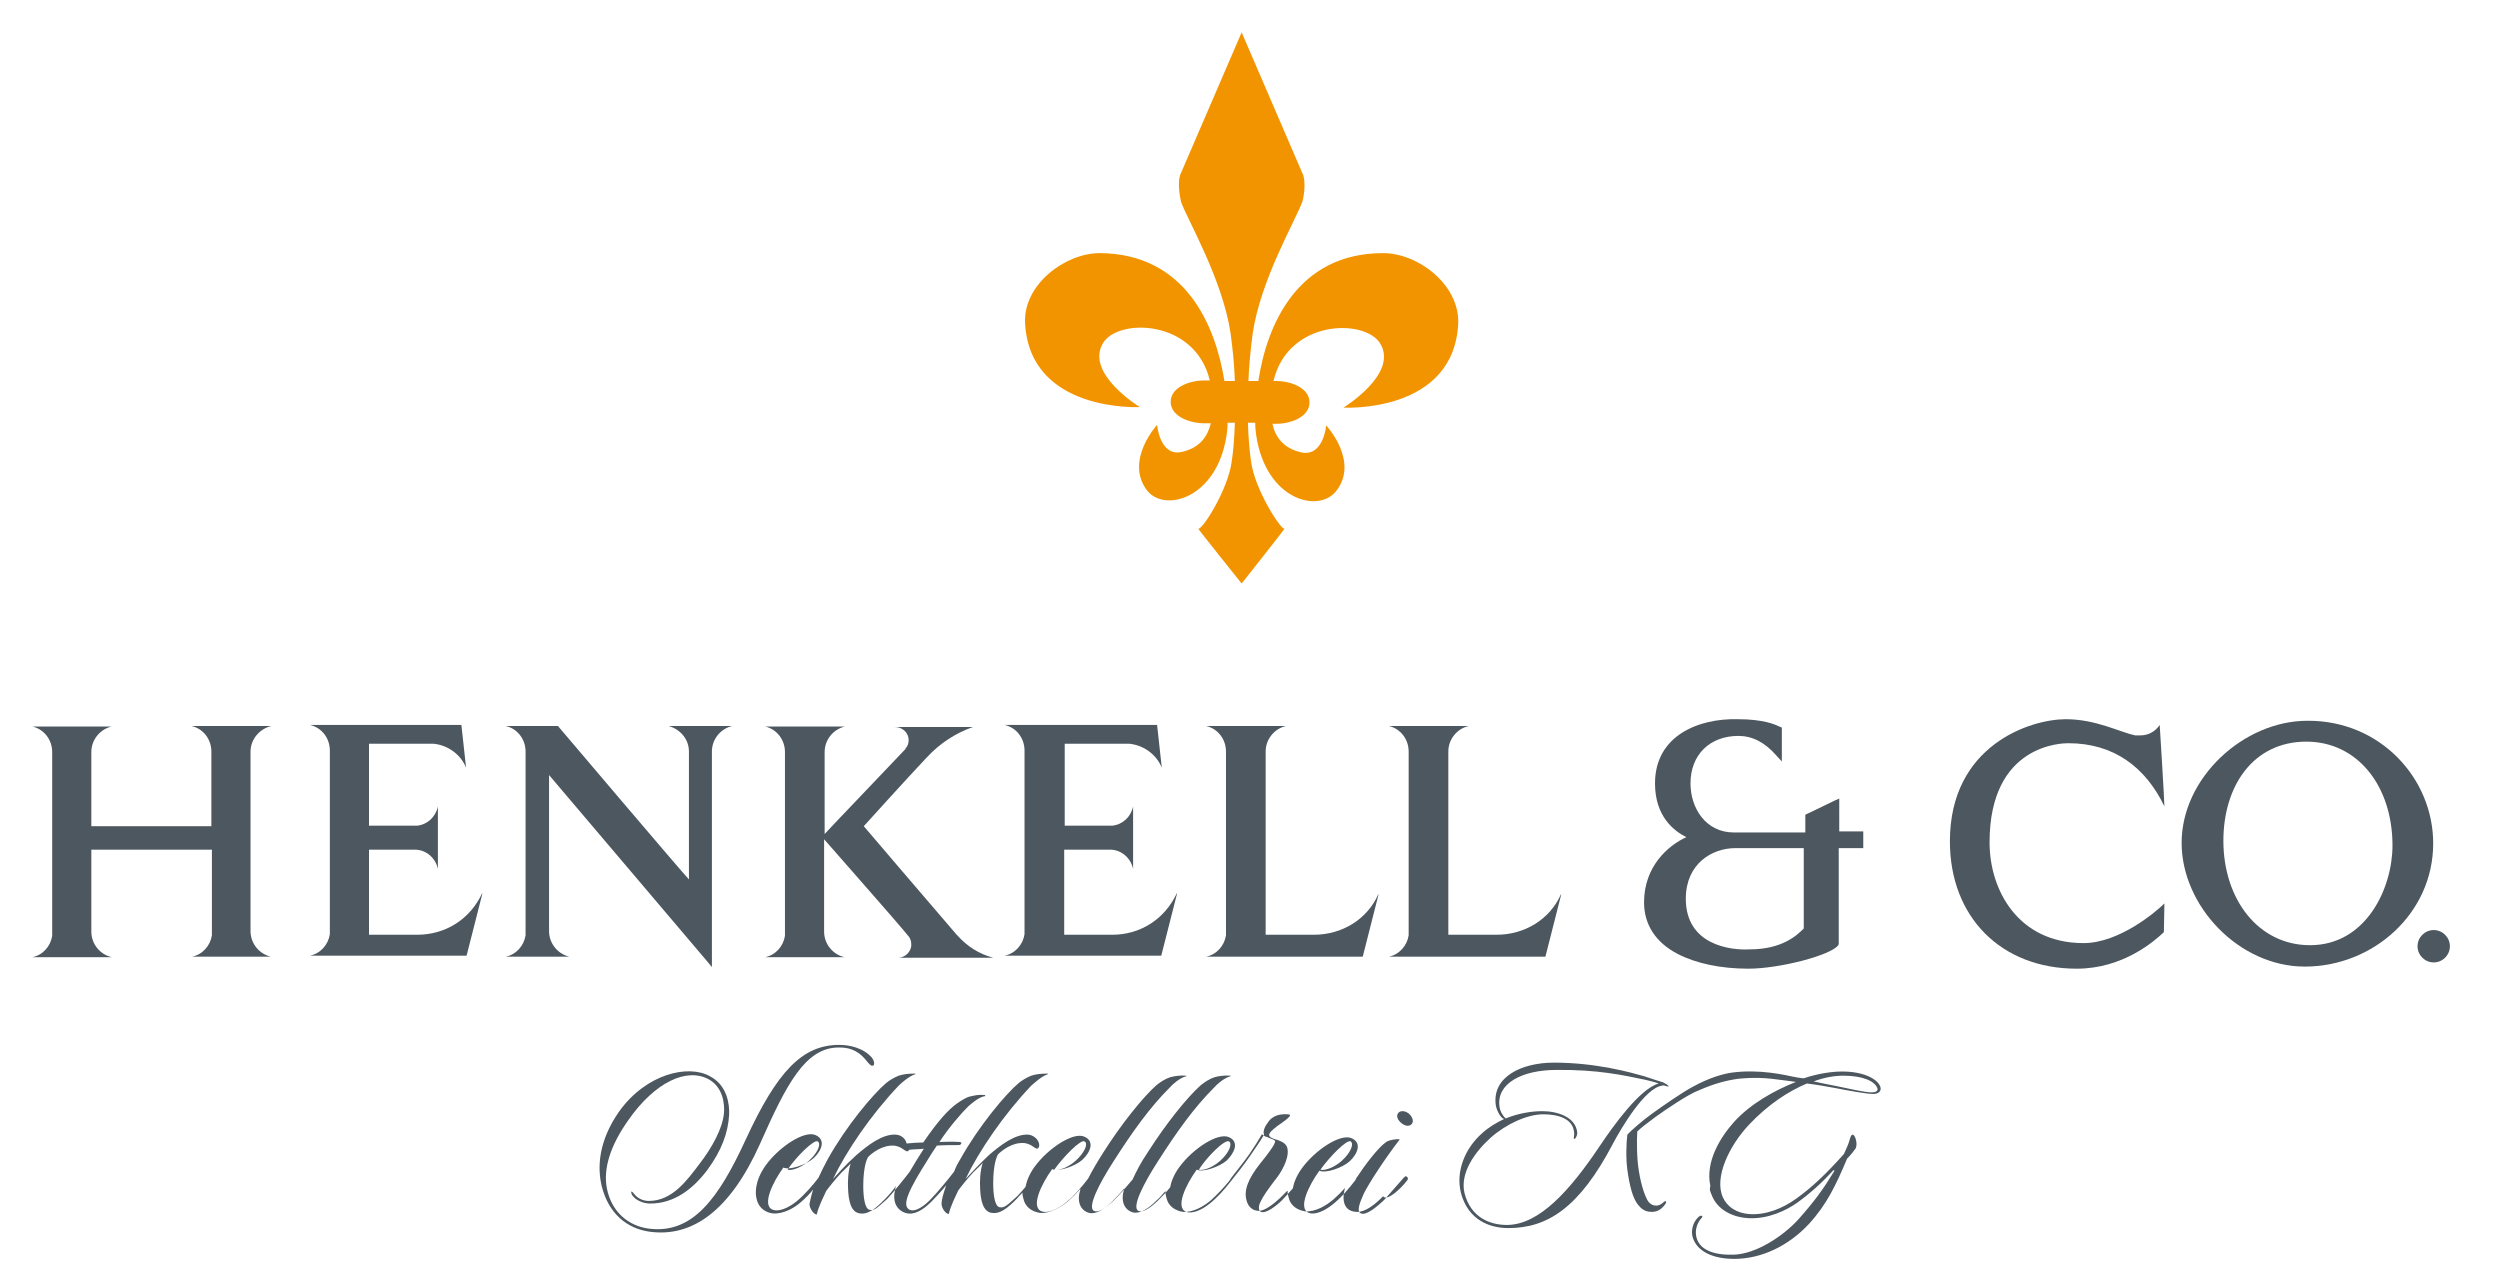 <?xml version="1.0" encoding="utf-8"?>
<!-- Generator: Adobe Illustrator 27.6.0, SVG Export Plug-In . SVG Version: 6.00 Build 0)  -->
<svg version="1.1" id="Ebene_1" xmlns:svg="http://www.w3.org/2000/svg"
	 xmlns="http://www.w3.org/2000/svg" xmlns:xlink="http://www.w3.org/1999/xlink" x="0px" y="0px" viewBox="0 0 479 246"
	 style="enable-background:new 0 0 479 246;" xml:space="preserve">
<style type="text/css">
	.st0{fill:#4C575F;}
	.st1{fill:#F29400;}
</style>
<g>
	<path id="path5" class="st0" d="M167.1,204.2c-0.3,0-0.7-0.5-1.2-1.1c-1.8-2.2-3.7-2.4-5.2-2.4c-6.4,0-10,7-15.1,18.5
		c-5.7,12.7-12.9,17.9-21.1,16.8c-4.4-0.6-7.9-3.5-9.2-8.7c-0.9-3.7-0.6-8.7,3.3-14.3c5.2-7.3,13.3-9.1,17.4-6.8
		c3.3,1.7,3.8,5.3,3.7,7.4c-0.2,3.4-1.4,6.8-4.2,10.6c-2.8,3.7-6.4,6.4-10.9,6.4c-1.5,0-2.8-0.7-3.4-1.5c-0.3-0.4-0.3-0.8-0.2-0.8
		c0.2,0,0.5,0.5,0.8,0.8c0.4,0.4,1.3,1,2.5,1c4.5,0,7.3-3.9,9.8-7.2c2.3-3,4.3-6.6,4.6-9.5c0.2-1.9-0.2-5.1-2.9-6.6
		c-4.2-2.3-10.3,0.5-15.4,7.8c-3.4,4.8-4.9,9.3-4.1,13.2c0.9,4.4,4.1,7.1,8,7.6c8.4,1.1,13.4-5.8,18.6-17.1
		c6-13,10.8-18.1,17.9-18.1c1.8,0,4.6,0.5,6.3,2.5C167.4,203.1,167.8,204.2,167.1,204.2"/>
	<path id="path7" class="st0" d="M170,229.7c-2,1.8-2.5,2.3-3.4,2.1s-1.2-2.4-1.2-4.6c0-1.2,0.1-4,0.9-5.5c0.8-0.8,2.7-2.3,4.9-2.2
		c0.4,0,1,0.2,1.4,0.4c0.5,0.3,1,0.7,1.2,0.7c0.1,0,0.3-0.1,0.4-0.3c0.7-0.1,2-0.1,2.8-0.2c-1.1,1.7-2,3.2-2.7,4.4
		C173.4,225.7,170.8,228.9,170,229.7 M156.7,218.7c0.6,0.4,0.1,1.8-1.1,3.1c-1.6,1.8-3.9,2.6-4.7,2.3
		C152.5,221.7,156,218.2,156.7,218.7 M207.8,218.7c0.7,0.4,0.1,1.8-1.1,3.1c-1.6,1.8-3.9,2.6-4.7,2.3
		C203.7,221.7,207.1,218.2,207.8,218.7 M235.5,218.7c0.6,0.4,0.1,1.8-1.1,3.1c-1.6,1.8-3.9,2.6-4.7,2.3
		C231.2,221.7,234.7,218.2,235.5,218.7 M258.8,218.7c0.6,0.4,0.1,1.8-1.1,3.1c-1.6,1.8-3.9,2.6-4.7,2.3
		C254.7,221.7,258.1,218.2,258.8,218.7 M269.5,226.3c0.2-0.2,0.4-0.5,0.1-0.8s-0.4,0-0.6,0.1c-0.9,1-3.7,4.2-3.7,4.2
		c-0.1,0.1-0.3,0.3-0.4,0.4c-1.1,1-3.1,2.7-4.1,2.3c-0.9-0.3-0.4-1.8,0.5-3.8c1-2,3.9-6.5,6.9-10.4c-0.7-0.1-2,0.1-2.6,0.5
		c-1.6,1.1-4.2,4.6-5.5,6.6c-0.2,0.2-0.3,0.5-0.4,0.7c-1,1.3-2.6,3.3-4.4,4.7c-1.6,1.3-3.4,2-4.5,1.6c-2.2-0.8-0.1-5.2,2-8.1
		c1.2,0.6,4.5-0.6,5.8-1.8c1.5-1.4,2.4-3.5,0.4-4.4c-2.1-1-7,2.2-9.6,5.8c-1,1.4-1.5,2.7-1.7,3.8c-0.8,0.9-1.6,1.8-2.1,2.3
		c-0.9,0.9-3,2.6-4,2.2c-0.4-0.2-0.6-0.9-0.1-1.9c0.5-1.1,1.5-2.5,2.8-4.2c1-1.2,2.7-3.9,2.4-5.9c-0.1-0.9-0.8-1.4-2-1.8
		c-0.4-0.1-1.4-0.4-1.5-0.8c-0.2-0.5,0.7-1.2,1.6-1.9c0.6-0.4,2.8-1.9,2.3-2.1c-0.3-0.2-1.7-0.1-2,0c-0.5,0.1-1.3,0.4-1.9,1.1
		c-0.8,1-1.3,2-1,2.7c-0.7,1.2-1.6,2.5-2.7,4.1s-2.6,3.5-3.8,5c-1,1.3-2.5,3-3.9,4.1c-1.6,1.3-3.4,2-4.5,1.6c-2.2-0.8-0.1-5.2,2-8.1
		c1.2,0.6,4.5-0.6,5.8-1.8c1.4-1.4,2.4-3.5,0.4-4.4c-2.1-1-7,2.2-9.6,5.8c-1,1.4-1.5,2.7-1.7,3.8c-0.8,1-1.8,2-2.4,2.6
		c-1.7,1.6-3,2.3-3.7,1.9c-1.3-0.7,1-5.2,3.7-9.4c3.7-5.8,7-10.4,10.8-14.2c0.6-0.7,2-1.9,3.2-2.2v-0.1c-1.3-0.1-2.4,0.1-3.1,0.3
		c-0.9,0.3-1.7,0.8-2.6,1.5c-2.6,2.3-6.7,7.4-10.2,12.9c-1.3,1.9-2.2,3.7-2.9,5.2c-1,1.2-2.7,3.2-3.7,4.1c-1.7,1.6-3,2.3-3.7,1.9
		c-1.3-0.7,1-5.2,3.7-9.4c3.7-5.8,7-10.4,10.8-14.2c0.6-0.7,2-1.9,3.2-2.2v-0.1c-1.3-0.1-2.3,0.1-3.1,0.3c-0.9,0.3-1.7,0.8-2.6,1.5
		c-2.6,2.3-6.7,7.4-10.2,12.9c-1.2,1.9-2.2,3.6-2.9,5c-1,1.3-2.6,3.3-4.4,4.7c-1.6,1.3-3.4,2-4.5,1.6c-2.2-0.8-0.1-5.2,2-8.1
		c1.2,0.6,4.5-0.6,5.8-1.8c1.5-1.4,2.4-3.5,0.4-4.4c-2.1-1-7,2.2-9.6,5.8c-1,1.4-1.5,2.7-1.7,3.8c-0.6,0.7-1.2,1.4-1.6,1.8
		c-2,1.8-2.5,2.3-3.4,2.1s-1.2-2.4-1.2-4.6c0-1.2,0.1-4,0.9-5.5c0.8-0.8,2.7-2.3,4.9-2.2c0.4,0,1,0.2,1.4,0.4c0.5,0.3,1,0.7,1.2,0.7
		c0.3-0.1,0.5-0.4,0.4-0.9c-0.1-0.7-0.8-1.6-2-1.8c-2.6-0.2-5.5,2.1-7.6,3.9c-2.1,2-3.5,3.5-4.5,4.6c2.6-5.4,7.2-12.2,12.6-17.9
		c0.7-0.6,2-1.8,3.2-2.2v-0.1c-1.3,0-2.3,0.1-3.2,0.4c-0.8,0.3-1.8,0.9-2.4,1.4c-2.5,2.1-7.7,8.3-11.2,14.6
		c-0.5,0.8-0.9,1.6-1.2,2.4c-1.2,1.6-3.6,4.4-4.4,5.2c-1.2,1.3-3,2.6-4.1,2.1c-1.7-0.8,0-4.1,3.4-9.5c0.6-1,1.2-1.9,1.8-2.8
		c1.1-0.1,3.3-0.1,4.2-0.1c0.2,0,0.4-0.1,0.5-0.3c0-0.3-0.3-0.3-0.4-0.3c-1.2-0.1-3.1,0-3.8,0c1.9-2.9,4.2-5.5,5.5-6.8
		c0.7-0.6,2-1.8,3.3-2l-0.1-0.2c-1.3-0.1-2,0.1-2.9,0.3c-0.8,0.2-1.8,0.9-2.4,1.3c-1.7,1.2-3.7,3.4-6.5,7.5c-1,0-2.4,0.1-3.2,0.2
		c-0.1-0.7-0.8-1.6-2-1.7c-2.6-0.2-5.5,2.1-7.6,3.9c-2.2,2-3.5,3.5-4.5,4.6c2.6-5.4,7.2-12.2,12.6-17.9c0.6-0.6,2-1.8,3.2-2.2v-0.1
		c-1.3,0-2.3,0.1-3.2,0.4c-0.8,0.3-1.8,0.9-2.4,1.4c-2.5,2.1-7.7,8.3-11.2,14.6c-0.7,1.3-1.3,2.5-1.8,3.6c-1,1.3-2.6,3.2-4.2,4.5
		c-1.6,1.3-3.4,2-4.5,1.6c-2.2-0.8-0.1-5.2,2-8.1c1.2,0.6,4.5-0.6,5.8-1.8c1.5-1.4,2.4-3.5,0.4-4.4c-2.1-1-7,2.2-9.6,5.8
		c-2.2,3.1-2,5.6-1.7,6.5c0.4,1.8,1.9,2.6,3.2,2.7c2,0.1,4.1-1.1,5.4-2.3c0.8-0.7,1.6-1.5,2.2-2.3c-0.4,1.3-0.6,2.3-0.7,2.8
		c0,0.8,0.8,2,1.4,2c0.3-1.5,1.4-3.6,1.8-4.5c0.5-0.7,1.7-2.2,2.9-3.5c0.7-0.7,1.4-1.3,1.8-1.8c-0.5,1.5-0.6,3.5-0.5,5
		c0.1,2.1,0.5,4.4,2.3,4.6c1.4,0.2,2.8-0.7,4.9-2.9c0.5-0.5,1.3-1.4,2-2.4c-0.1,0.3-0.2,0.5-0.2,0.8c-0.5,1.9,0.1,3.8,2,4.4
		c1.6,0.5,3.3-0.5,5-2.2c0.9-0.9,1.9-2,2.8-3.1c-0.6,1.7-0.9,2.9-0.9,3.5c0,0.9,0.8,2,1.4,2c0.3-1.5,1.4-3.6,1.8-4.5
		c0.5-0.7,1.7-2.2,2.9-3.5c0.7-0.7,1.4-1.3,1.8-1.8c-0.5,1.5-0.6,3.5-0.5,5c0.1,2.1,0.5,4.4,2.3,4.6c1.4,0.2,2.8-0.7,4.9-2.9
		c0.2-0.3,0.6-0.6,0.9-1c0,0.5,0.1,0.9,0.2,1.2c0.4,1.8,1.9,2.5,3.2,2.7c2,0.1,4-1.1,5.4-2.3c0.9-0.8,1.6-1.5,2.3-2.3v0.1
		c-0.7,2.2-0.1,4,1.7,4.5c1.3,0.3,2.9-0.7,4.4-2.2c0.7-0.7,1.6-1.6,2.3-2.5v0.1c-0.7,2.2-0.1,4,1.7,4.5c1.3,0.3,2.9-0.7,4.4-2.2
		c0.6-0.5,1.2-1.2,1.8-1.9c0,0.6,0.1,1,0.2,1.3c0.4,1.8,1.9,2.5,3.2,2.7c2,0.1,4-1.1,5.4-2.3c1.3-1.2,2.4-2.4,3.4-3.6l0,0
		c0.1-0.2,0.3-0.4,0.4-0.6c0.1-0.1,0.2-0.3,0.3-0.4l0,0c1-1.3,2.3-2.9,3.2-4.2s1.7-2.6,2.4-3.8c0.2,0.2,0.6,0.5,1.1,0.6
		c0.8,0.4,1.2,0.4,1.4,0.7c0.2,0.5-1.6,2.8-2.9,4.4c-2.2,2.8-3.2,5.1-2.5,7.2c0.3,1,1.1,1.8,2.3,1.8c1.1,0,2.7-1.2,4-2.4
		c0.4-0.4,0.9-0.9,1.5-1.5c0,0.6,0.1,1,0.2,1.3c0.4,1.8,1.9,2.5,3.2,2.7c2,0.1,4-1.1,5.4-2.3c0.8-0.7,1.6-1.5,2.2-2.2
		c-0.7,2.6-0.1,4.6,2.4,4.6c1.5,0,3.3-1.4,4.5-2.6c0.1-0.1,0.2-0.2,0.4-0.4C265.8,230.3,268.6,227.5,269.5,226.3 M269.7,215.7
		c0.8,0,1.2-0.7,0.9-1.4c-0.3-0.8-1.1-1.4-1.9-1.4s-1.2,0.7-0.9,1.4C268.1,215,269,215.7,269.7,215.7"/>
	<path id="path9" class="st0" d="M327.6,227.9c0.1,0.5,0.3,0.9,0.5,1.4c1.3,2.9,4.5,4,6.9,4.1c3.8,0.2,7.3-1.5,9.4-3
		c2.6-1.9,4.7-3.8,6.9-6.2l0.2,0.1c-2.2,3.6-3.8,5.8-6.9,9.3c-3,3.3-8.2,6.7-12.5,6.8c-3.7,0.1-6.3-0.9-7-3.1
		c-0.4-1.3-0.1-2.7,0.8-3.8c0.2-0.2,0.4-0.4,0.2-0.5c-0.2-0.2-0.5,0-0.8,0.3c-1,1-1.4,2.7-0.9,4c0.9,2.5,3.8,3.9,7.9,3.9
		c5.2,0,10.4-2.5,14.3-6.7c3.4-3.7,5.2-7.5,7.3-12.5c0.8-0.8,1.3-1.5,1.6-1.9c0.5-0.8,0-2.6-0.5-2.7c-0.4,0-0.5,0.7-0.8,1.6
		c-0.2,0.6-0.6,1.4-0.9,2.1c-3.3,3.7-6.1,6.4-9.2,8.6c-2.5,1.8-5.8,3.2-9.1,2.9c-2.3-0.2-4.1-1.4-4.9-3.2c-1.7-3.8,1.2-9.9,5.1-14
		c3.5-3.7,7.4-6.3,11-7.8c1.7,0.2,3.4,0.5,5.6,0.9c2,0.4,5.8,1.1,7.1,1.1c1,0,1.6-0.5,1.4-1.3c-0.5-1.6-3.3-3-7.3-3
		c-2.1,0-4.7,0.4-7.4,1.3c0,0-0.5,0-2-0.3s-6.4-1.5-11.7-0.8c-1.4,0.2-4.1,0.8-7.7,2.8c-2,1.1-5.2,3.3-7.7,5.1
		c-1.8,1.3-4.1,3.3-4.7,4c-0.2,1.5-0.3,4.5,0,6.7c0.4,2.9,1,5.6,2.2,6.9c0.8,1,1.7,1.2,2.5,1.2c1.2,0,2.1-0.7,2.7-1.7
		c0-0.1,0.1-0.2,0-0.3c-0.2-0.1-0.2,0-0.3,0c-0.6,0.6-1.1,0.8-1.6,0.8c-0.6,0-1.1-0.3-1.5-0.8c-0.5-0.8-1.3-2.7-1.8-5.9
		c-0.4-2.3-0.4-5.7-0.3-7.5c0.6-0.6,1.6-1.4,3.5-2.8c2.1-1.5,6.2-4.3,8.3-5.1c3-1.3,5.3-1.9,7.5-2.2c0,0,3.1-0.4,6.5,0
		c3.5,0.4,4.6,0.6,4.6,0.6c-4.1,1.6-8.7,4.2-11.8,7.6c-2.6,2.9-5.6,7.6-4.6,12.3 M359.7,208.5c0.2,0.5-0.3,0.8-1.1,0.8
		c-1.3,0-4.3-0.7-6.7-1.2c-1.6-0.3-3-0.6-4.4-0.9c2.1-0.8,4.1-1.1,5.7-1.1C356.8,206.1,359.2,207.1,359.7,208.5 M319.7,208.2
		c0-0.3-0.5-0.5-1-0.8c-0.7-0.2-2.5-0.8-3.7-1.2c-2.5-0.7-9.1-2.6-17.3-2.6c-6.1,0-11.9,2.7-11.1,8.2c0.2,1.1,1,2.5,1.6,2.6
		c-1.5,0.7-3,1.6-4.2,2.7c-3.3,2.9-5.1,7.3-4.1,11.4c1.4,5.4,5.7,6.8,9.1,6.8c7.5,0,13.6-3.9,20-16.1c1.7-3.2,6.2-10.8,9.5-11.2
		c0.2,0,0.3-0.1,0.4,0C319.2,208.1,319.7,208.2,319.7,208.2 M317.8,207.6c-3.6,1-8.7,8.1-11.3,12c-5.7,8.5-11.6,15.1-17.8,15.1
		c-3.2,0-6.9-1.4-8.1-6.1c-0.9-3.8,1.9-7.8,5-10.6c2.9-2.6,7-4.5,10.1-4.5c2.8,0,5.7,0.8,5.9,3.5c0.1,0.7-0.2,1.1,0,1.2
		s0.6-0.5,0.6-1.2c-0.3-3-3.8-4.1-6.7-4.1c-2,0-4.6,0.4-7,1.4c-0.4-0.3-1.1-1.3-1.2-2.3c-0.6-4.4,4.3-7,10.9-7
		c7.8-0.1,12.8,1,17.1,1.9C316.1,207.1,317,207.3,317.8,207.6"/>
	<path id="path11" class="st0" d="M426,161.1c0,11.2,6.7,20,16.6,20c10.8,0,15.8-11,15.8-19.1c0-11.4-6.7-19.9-16.5-19.9
		C431.7,142.1,426,150.6,426,161.1 M466.2,161.6c0,13.4-11.5,23.6-24.6,23.6c-12.6,0-23.6-11.6-23.6-23.7
		c0-12.5,11.9-23.4,24.1-23.4C456,138,466.2,149.1,466.2,161.6"/>
	<path id="path13" class="st0" d="M323,172.2c0-6.7,5-9.7,9.5-9.7h13.1v15.4c-1.3,1.3-4.1,4-10.4,4C331.6,182.1,323,181.1,323,172.2
		 M317.1,150.1c0,6.3,3.6,9.1,6,10.3c-3.5,1.6-8.1,5.6-8.1,12.5c0,4.2,2.2,7.7,6.5,9.9c3.5,1.8,8.2,2.8,13.5,2.8
		c6,0,15.9-2.6,17.2-4.5l0.1-0.2v-18.4h4.7v-3.2h-4.6V153l-0.9,0.4c-2,1-5.6,2.7-5.6,2.7v0.4v3h-13.7c-5.4,0-8.3-4.7-8.3-9.4
		c0-5.5,3.7-9.1,9.2-9.1c2.6,0,5,1.2,7.2,3.7l1.1,1.2v-6.5l-0.5-0.2c-0.8-0.4-3.1-1.4-7.9-1.4C325.5,137.6,317.1,140.9,317.1,150.1"
		/>
	<path id="path15" class="st0" d="M469.4,181.3c0,1.7-1.4,3.1-3.1,3.1s-3.1-1.4-3.1-3.1s1.4-3.1,3.1-3.1S469.4,179.6,469.4,181.3"/>
	<path id="path17" class="st0" d="M399.2,180.7c-12.4,0-18-10-18-19.3c0-18.9,14-19,15.1-19c8.7,0,14.8,4.6,18.4,12.1
		c0-1.2-0.9-15.6-0.9-15.6l0,0c-0.8,1.2-2.1,2-3.7,2c-0.2,0-0.5,0-0.7,0c-0.1,0-0.1,0-0.2,0h-0.1c-2.9-0.6-7.5-3.1-13.3-3.1
		c-6.8,0-22.2,5-22.2,23.4c0,14.5,9.8,24.4,24.3,24.4c8.9,0,14.9-5.3,16.7-7l0.1-5.5C413.2,174.6,406.1,180.7,399.2,180.7"/>
	<path id="path19" class="st0" d="M286.7,179.1L286.7,179.1L286.7,179.1L286.7,179.1h-9.2v-34.8V144c0-2.4,1.7-4.4,3.9-4.9l0,0
		h-15.3l0,0c2.2,0.5,3.8,2.5,3.8,4.9c0,0.1,0,0.3,0,0.4v34c0,0.2,0,0.4,0,0.5s0,0.1,0,0.2v0.1c-0.3,2-1.8,3.7-3.8,4.1h30l3-11.8
		c0,0,0-0.1,0-0.2C297,176.1,292.2,179.1,286.7,179.1"/>
	<path id="path21" class="st0" d="M251.7,179.1L251.7,179.1L251.7,179.1L251.7,179.1h-9.2v-34.8V144c0-2.4,1.7-4.4,3.9-4.9l0,0
		h-15.3l0,0c2.2,0.5,3.8,2.5,3.8,4.9c0,0.1,0,0.3,0,0.4v34c0,0.2,0,0.4,0,0.5s0,0.1,0,0.2v0.1c-0.3,2-1.8,3.7-3.8,4.1h30l3-11.8
		c0,0,0-0.1,0-0.2C262,176.1,257.2,179.1,251.7,179.1"/>
	<path id="path23" class="st0" d="M128.1,139.1L128.1,139.1c2.2,0.6,3.9,2.5,3.9,4.9v24.5c-1.1-1.1-25.1-29.4-25.1-29.4h-0.3h0.1
		l0,0h-9.8l0,0c2.2,0.5,3.8,2.5,3.8,4.9c0,0.1,0,0.3,0,0.4v34c0,0.2,0,0.4,0,0.5s0,0.1,0,0.2v0.1c-0.3,2-1.8,3.7-3.8,4.1h12.2
		c-2.2-0.5-3.9-2.5-3.9-4.9v-0.1v-29.8c0,0,29.9,35.2,30.3,35.7s0.9,1.1,0.9,1.1v-6.9v-0.1v-34V144c0-2.4,1.7-4.4,3.9-4.9l0,0H128.1
		L128.1,139.1z"/>
	<path id="path25" class="st0" d="M52,139.1L52,139.1H36.7l0,0c2.2,0.5,3.8,2.5,3.8,4.9c0,0.1,0,0.3,0,0.4v13.9h-23v-13.9v-0.3
		c0-2.4,1.7-4.4,3.9-4.9l0,0H6.2l0,0c2.2,0.5,3.8,2.5,3.8,4.9c0,0.1,0,0.3,0,0.4v34c0,0.2,0,0.4,0,0.5s0,0.1,0,0.2v0.1
		c-0.3,2-1.8,3.7-3.8,4.1h15.2c-2.2-0.5-3.9-2.5-3.9-4.9v-0.1v-15.6h23.1v15.6c0,0.2,0,0.4,0,0.5s0,0.1,0,0.2v0.1
		c-0.3,2-1.8,3.7-3.8,4.1h15.1c-2.2-0.5-3.9-2.5-3.9-4.9v-0.1v-34V144C48,141.6,49.8,139.6,52,139.1"/>
	<path id="path27" class="st0" d="M213.1,179.1L213.1,179.1L213.1,179.1L213.1,179.1L213.1,179.1h-9.2v-7v0.4v-9.7h8.7
		c0.1,0,0.2,0,0.3,0c2.1,0.1,3.8,1.7,4.2,3.7c0,0,0,0,0,0.1v-12.1c-0.4,2-2,3.5-4,3.7c-0.1,0-0.3,0-0.4,0H204v-15.7h11.7l0,0l0,0
		l0,0c0.2,0,0.5,0,0.7,0c2.8,0.3,5.2,2.1,6.2,4.6l0,0l-0.9-8.2h-16.5l0,0h-12.7l0,0c2.2,0.5,3.8,2.5,3.8,4.9c0,0.1,0,0.3,0,0.4v34
		c0,0.2,0,0.4,0,0.5s0,0.1,0,0.2v0.1c-0.3,2-1.8,3.7-3.8,4.1h30l3-11.8c0,0,0-0.1,0-0.2C223.2,176.1,218.5,179.1,213.1,179.1"/>
	<path id="path29" class="st0" d="M79.9,179.1L79.9,179.1L79.9,179.1L79.9,179.1L79.9,179.1h-9.2v-7v0.4v-9.7h8.7c0.1,0,0.2,0,0.3,0
		c2.1,0.1,3.8,1.7,4.2,3.7c0,0,0,0,0,0.1v-12.1c-0.4,2-2,3.5-4,3.7c-0.1,0-0.3,0-0.4,0h-8.8v-15.7h11.7l0,0l0,0l0,0
		c0.2,0,0.5,0,0.7,0c2.8,0.3,5.2,2.1,6.2,4.6l-0.9-8.2c0,0-16.5,0-16.4,0l0,0H59.4l0,0c2.2,0.5,3.8,2.5,3.8,4.9c0,0.1,0,0.3,0,0.4
		v34c0,0.2,0,0.4,0,0.5s0,0.1,0,0.2v0.1c-0.3,2-1.8,3.7-3.8,4.1h30l3-11.8c0,0,0-0.1,0-0.2C90.1,176.1,85.4,179.1,79.9,179.1"/>
	<path id="path31" class="st0" d="M172.1,183.5L172.1,183.5h18.2c-2.7-0.7-5-2.2-6.8-4.2l-0.1-0.1l-0.1-0.1l0,0
		c-4.4-5.1-17.8-20.8-17.8-20.8s8.4-9.3,12-13.1l0.1-0.1c2.4-2.6,5.4-4.6,8.8-5.8l0,0h-15l0,0c0,0,0,0,0.1,0c1.4,0,2.6,1.1,2.6,2.5
		c0,0.6-0.2,1.2-0.6,1.6c0,0,0,0,0,0.1c-1,1.1-15.1,15.8-15.5,16.3v-15.3v-0.4c0-2.4,1.7-4.4,3.9-4.9l0,0h-15.3l0,0
		c2.2,0.5,3.8,2.5,3.8,4.9c0,0.1,0,0.3,0,0.4v34c0,0.2,0,0.4,0,0.5s0,0.1,0,0.2v0.1c-0.3,2-1.8,3.7-3.8,4.1h15.2
		c-2.2-0.5-3.9-2.5-3.9-4.9v-0.1v-17.6c0.4,0.5,14.2,16.1,16.1,18.5c0,0,0,0.1,0.1,0.1c0.3,0.4,0.5,0.9,0.5,1.5
		C174.7,182.2,173.5,183.5,172.1,183.5"/>
	<path id="path33" class="st1" d="M265,48.5c-16.5,0-22.3,13.9-23.9,24.5h-1.9c0.1-2.9,0.4-5.9,0.8-9c1.5-10.4,8.3-21.9,9.5-25.3
		c0.2-0.4,0.9-3.9,0-5.6c-2-4.6-11.6-26.9-11.6-26.9s-9.6,22.3-11.6,26.9c-0.9,1.7-0.1,5.2,0,5.6c1.2,3.4,8,14.9,9.5,25.3
		c0.4,3,0.7,6,0.8,9h-2c-1.7-10.6-7.4-24.4-23.9-24.5c-6.6,0-14.6,6-14.3,13.3c0.8,17.3,22,16.2,22,16.2s-10.5-6.4-7.1-12.2
		c2.8-4.9,17.7-4.7,20.5,7.1h-1.1c-2.8,0-6.4,1.3-6.4,4.1s3.7,4.1,6.4,4.1h1.3c-0.6,2.4-2,4.7-5.6,5.5c-4.2,0.9-4.7-5.2-4.7-5.2
		s-6.3,6.9-1.9,12.6c3.3,4.2,13.3,1.6,15.2-10.5c0.1-0.6,0.2-1.5,0.2-2.5h1.4c-0.1,2.9-0.3,5.5-0.6,7.4c-0.7,5.4-5.6,13.1-6.4,12.9
		c-0.2-0.1,8.3,10.5,8.3,10.5s8.4-10.6,8.2-10.5c-0.7,0.2-5.7-7.5-6.4-12.9c-0.3-2-0.5-4.5-0.6-7.4h1.4c0,1,0.1,1.8,0.2,2.5
		c1.9,12.3,11.9,14.9,15.3,10.6c4.5-5.7-1.9-12.6-1.9-12.6s-0.5,6-4.7,5.2c-3.6-0.8-5.1-3.1-5.6-5.5h0.7c2.8,0,6.4-1.3,6.4-4.1
		s-3.6-4.1-6.4-4.1H244c2.8-11.9,17.7-12,20.5-7.1c3.4,5.8-7.1,12.2-7.1,12.2s21.2,1.2,22-16.2C279.6,54.5,271.7,48.5,265,48.5"/>
</g>
</svg>
